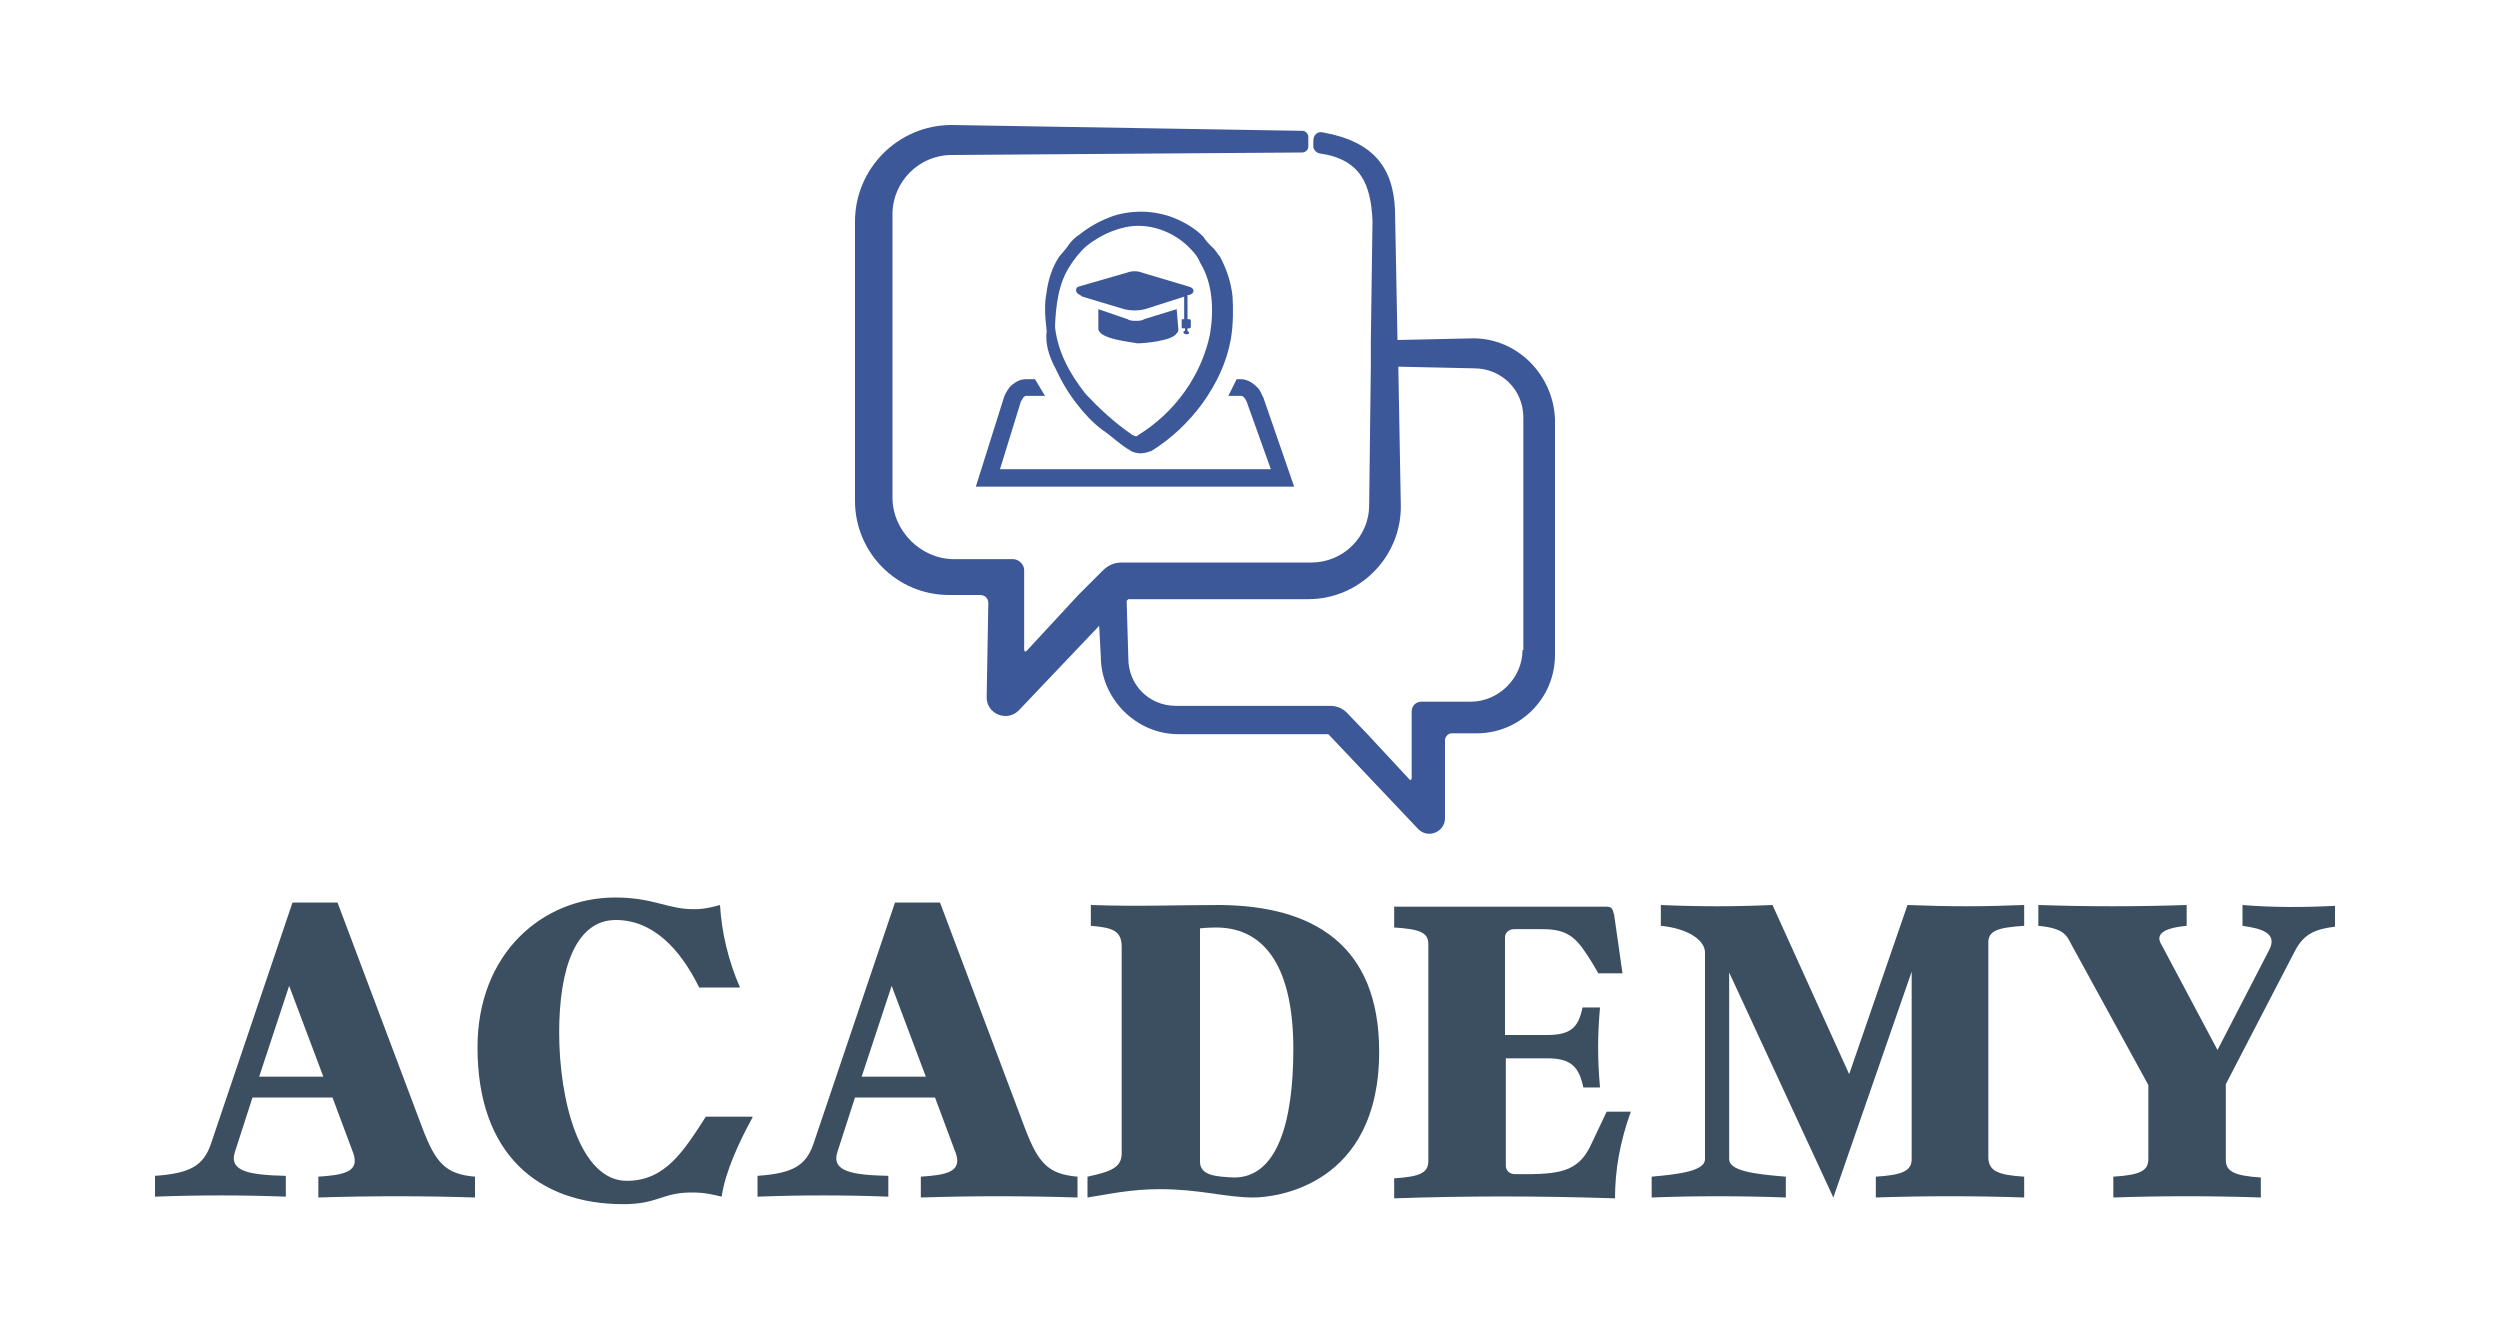 <?xml version="1.0" encoding="UTF-8"?>
<svg version="1.1" viewBox="0 150 300 160" xml:space="preserve" xmlns="http://www.w3.org/2000/svg">
	<g fill="#3B4F60">
		<path
			d="m57 291.2v2.5c-6.4-0.2-12.5-0.2-18.8 0v-2.5c2.9-0.2 5-0.5 4.2-2.8l-2.5-6.7h-9.6l-2.1 6.5c-0.8 2.4 1.8 2.8 6.1 2.9v2.5c-5.1-0.2-10.5-0.2-15.7 0v-2.5c4.2-0.3 5.8-1.2 6.7-3.8l9.8-29h5.4l10.2 27.1c1.6 4.2 2.8 5.5 6.3 5.8zm-18.2-12-4.1-10.9-3.6 10.9h7.7z" />
		<path
			d="m90.3 284.1c-1.6 2.9-3.3 6.6-3.7 9.5-2-0.5-2.8-0.5-3.6-0.5-3.6 0-4 1.4-8.2 1.4-10.3 0-17.5-6.1-17.5-18.8 0-11.4 7.9-18 16.5-18 4.6 0 6.3 1.4 9.4 1.4 0.7 0 1.4 0 3.2-0.5 0.2 3.3 1 6.7 2.4 9.9h-4.9c-2.3-4.7-5.6-8.1-10-8.1-4.8 0-6.8 5.8-6.8 13.5 0 8.2 2.5 17.8 8.1 17.8 4.6 0 6.8-3.5 9.5-7.7h5.6z" />
		<path
			d="m129.3 291.2v2.5c-6.4-0.2-12.5-0.2-18.8 0v-2.5c2.9-0.2 5-0.5 4.2-2.8l-2.5-6.7h-9.6l-2.1 6.5c-0.8 2.4 1.8 2.8 6.1 2.9v2.5c-5.1-0.2-10.5-0.2-15.7 0v-2.5c4.2-0.3 5.8-1.2 6.7-3.8l9.8-29h5.4l10.2 27.1c1.6 4.2 2.8 5.5 6.3 5.8zm-18.2-12-4.1-10.9-3.6 10.9h7.7z" />
		<path
			d="m165.5 276.2c0 16-12.3 17.5-15.1 17.5-3.3 0-6.4-1-11.2-1-3.6 0-6.1 0.6-8.7 1v-2.5c2.8-0.6 4.1-1.1 4.1-2.8v-24.8c0-1.9-1.1-2.3-3.7-2.5v-2.5c5.8 0.2 10.4 0 15.5 0 11.1 0.1 19.1 4.7 19.1 17.6zm-10.3-0.3c0-9.5-3.2-14.5-9.1-14.6-0.3 0-1.1 0-2.1 0.1v28c0 1.7 2 1.8 4.1 1.9 5.1 0 7.1-6.5 7.1-15.4z" />
		<path
			d="m193.8 293.8c-9.4-0.3-17.6-0.3-26.5 0v-2.4c3.2-0.2 4.1-0.7 4.1-2.1v-26c0-1.4-1-1.8-4.1-2v-2.5h25.4c0.7 0 0.8 0.2 1 1l1 7h-2.9l-0.7-1.2c-1.8-2.9-2.7-4.1-6-4.1h-3.4c-0.6 0-1.1 0.4-1.1 1v11.7h5c2.8 0 3.8-0.8 4.3-3.3h2.1c-0.3 3.4-0.3 6.2 0 9.6h-2c-0.5-2.4-1.4-3.5-4.3-3.5h-5v12.9c0 0.6 0.5 1 1.1 1h1.4c4.5 0 6.4-0.6 7.8-3.7l1.8-3.8h2.9c-1.3 3.6-1.9 7-1.9 10.4z" />
		<path
			d="m242.9 291.2v2.5c-5.9-0.2-11.9-0.2-17.8 0v-2.5c3.2-0.2 4.3-0.7 4.3-2.1v-22.5l-9.4 27.1-12.5-27v22.4c0 1.4 3 1.8 6.8 2.1v2.5c-5.4-0.2-10.9-0.2-16.1 0v-2.5c3.4-0.3 6.4-0.7 6.4-2.1v-24.8c0-1.5-2.1-2.9-5.3-3.2v-2.5c4.5 0.2 9 0.2 13.4 0l9.2 20.3 7-20.3c4.9 0.2 9.1 0.2 14 0v2.5c-3.2 0.2-4.3 0.6-4.3 2v25.9c0.1 1.5 1.1 2 4.3 2.2z" />
		<path
			d="m280.2 258.7v2.5c-2.3 0.3-3.7 0.8-4.8 2.9l-8.3 16v9.1c0 1.4 1.1 1.9 4.2 2.1v2.4c-5.9-0.2-11.9-0.2-17.7 0v-2.5c3.2-0.2 4.2-0.7 4.2-2.1v-8.9l-9.2-16.8c-0.6-1.1-0.8-2-4-2.3v-2.5c5.9 0.2 11.9 0.2 17.8 0v2.5c-3.2 0.3-3.7 1.2-3 2.3l6.7 12.6 6.2-12c1.1-2.1-1.1-2.6-3.2-2.9v-2.5c3.6 0.3 7.3 0.3 11.1 0.1z" />
	</g>

	<g fill="#3D5899">
		<path
			d="m176.8 190.6-9.1 0.2-0.3-15.6c-0.2-5-2.5-8.2-8.6-9.3-0.7-0.2-1.2 0.3-1.2 1v0.7c0 0.3 0.3 0.7 0.7 0.8 5 0.7 6.2 3.7 6.4 8.1l-0.2 14.5v2.9l-0.2 16.7c0 3.9-3.2 6.9-6.9 6.9h-22.7c-1 0-1.7 0.3-2.4 1l-2.9 2.9-6.2 6.7c-0.2 0.2-0.3 0-0.3-0.2v-9.5c0-0.7-0.7-1.3-1.3-1.3h-7.1c-4 0-7.4-3.4-7.4-7.4v-34c0-3.9 3.2-7.1 7.1-7.1l42.1-0.3c0.3 0 0.7-0.3 0.7-0.7v-1.2c0-0.3-0.3-0.7-0.7-0.7l-42.1-0.7c-6.4 0-11.6 5.2-11.6 11.6v33.5c0 6.2 5 11.3 11.3 11.3h3.7c0.5 0 1 0.3 1 1l-0.2 11.3c0 2 2.5 3 3.9 1.5l9.6-10.1 0.2 3.7c0 5 4.2 9.3 9.3 9.3h18l10.8 11.4c1.2 1.2 3.2 0.3 3.2-1.3v-9.4c0-0.3 0.3-0.8 0.8-0.8h3c5.2 0 9.4-4.2 9.4-9.4v-28.3c-0.2-5.3-4.5-9.7-9.8-9.7zm5.9 37.4c0 3.4-2.9 6.2-6.2 6.2h-5.9c-0.7 0-1.2 0.5-1.2 1.2v8c0 0.2-0.2 0.2-0.2 0.2l-5.2-5.6-2.4-2.5c-0.5-0.5-1.2-0.8-2-0.8h-18.5c-3.2 0-5.7-2.5-5.7-5.7l-0.2-6.9 0.2-0.2h21.6c6.1 0 11.1-5 11.1-11.1l-0.3-16.8 9.1 0.2c3.2 0 5.9 2.5 5.9 5.9v27.9z" />
		<path
			d="m141.2 187.1-3.9 1.2c-0.3 0.2-0.7 0.2-1 0.2s-0.7 0-1-0.2l-3.5-1.2v2.4c0.2 1.2 3.7 1.5 4.7 1.7 0.8 0 4.2-0.3 4.7-1.2 0.2-0.2 0.2-0.3 0.2-0.5l-0.2-2.4zm-11.6-1.7 0.3 0.2 5 1.5c0.8 0.2 1.7 0.2 2.5 0l4.7-1.5v2.7h-0.1c-0.2 0-0.2 0-0.2 0.2v0.7c0 0.2 0 0.2 0.2 0.2h0.2v0.3c-0.2 0-0.2 0.2-0.2 0.2l0.2 0.2h0.3c0.2 0 0.2-0.2 0.2-0.2l-0.2-0.2v-0.3h0.2c0.2 0 0.2-0.2 0.2-0.2v-0.7c0-0.2-0.2-0.2-0.2-0.2h-0.2v-2.9h0.2c0.7-0.2 0.7-0.8 0-1l-5.7-1.7c-0.5-0.2-1.2-0.2-1.7 0l-5.9 1.7c-0.3 0.1-0.5 0.7 0.2 1zm22 12.3c-0.2-0.3-0.3-0.8-0.7-1.2-0.5-0.5-1.2-1-2-1h-0.5l-1 2h1.5c0.3 0 0.5 0.3 0.7 0.7l2.9 8.1h-32.5l2.5-8.1c0.2-0.3 0.3-0.7 0.7-0.7h2.2l-1.2-2h-1c-0.8 0-1.3 0.3-1.9 0.8-0.3 0.3-0.7 1-0.8 1.3l-3.4 10.8h38.2l-3.7-10.7zm-24.9-3.4c0.7 1.5 1.5 2.9 2.7 4.4 0.8 1 1.7 2 2.9 2.9 1.2 0.8 2 1.7 3.4 2.5 0.3 0.2 0.8 0.3 1.2 0.3 0.5 0 1-0.2 1.3-0.3 2.4-1.5 4.4-3.4 6.1-5.7 1.7-2.4 2.9-4.9 3.4-7.7 0.3-1.7 0.3-3.7 0.2-5.2-0.2-1.7-0.7-3.2-1.5-4.7-0.3-0.3-0.5-0.8-1-1.2-0.3-0.3-0.7-0.7-1-1.2-1-1-2.2-1.7-3.4-2.2s-2.7-0.8-4-0.8-2.7 0.2-3.9 0.7c-1.3 0.5-2.5 1.2-3.5 2-0.5 0.3-1 0.8-1.3 1.2-0.3 0.5-0.8 1-1.2 1.5-0.8 1.2-1.3 2.7-1.5 4.2-0.3 1.5-0.2 3 0 4.7-0.2 1.6 0.3 3.1 1.1 4.6zm1.7-12.4c0.5-0.8 1.2-1.7 2-2.4 1.9-1.5 4.2-2.4 6.2-2.4s4.2 0.8 5.9 2.4c0.7 0.7 1.2 1.2 1.5 2 1.5 2.4 1.7 5.6 1.2 8.6-1 4.9-4.2 9.4-8.6 12.1-0.2 0.2-0.3 0.2-0.7 0-2.2-1.5-4-3.2-5.6-4.9-2-2.5-3.4-5.2-3.7-8.1 0.1-2.5 0.4-5.2 1.8-7.3z" />
	</g>


</svg>